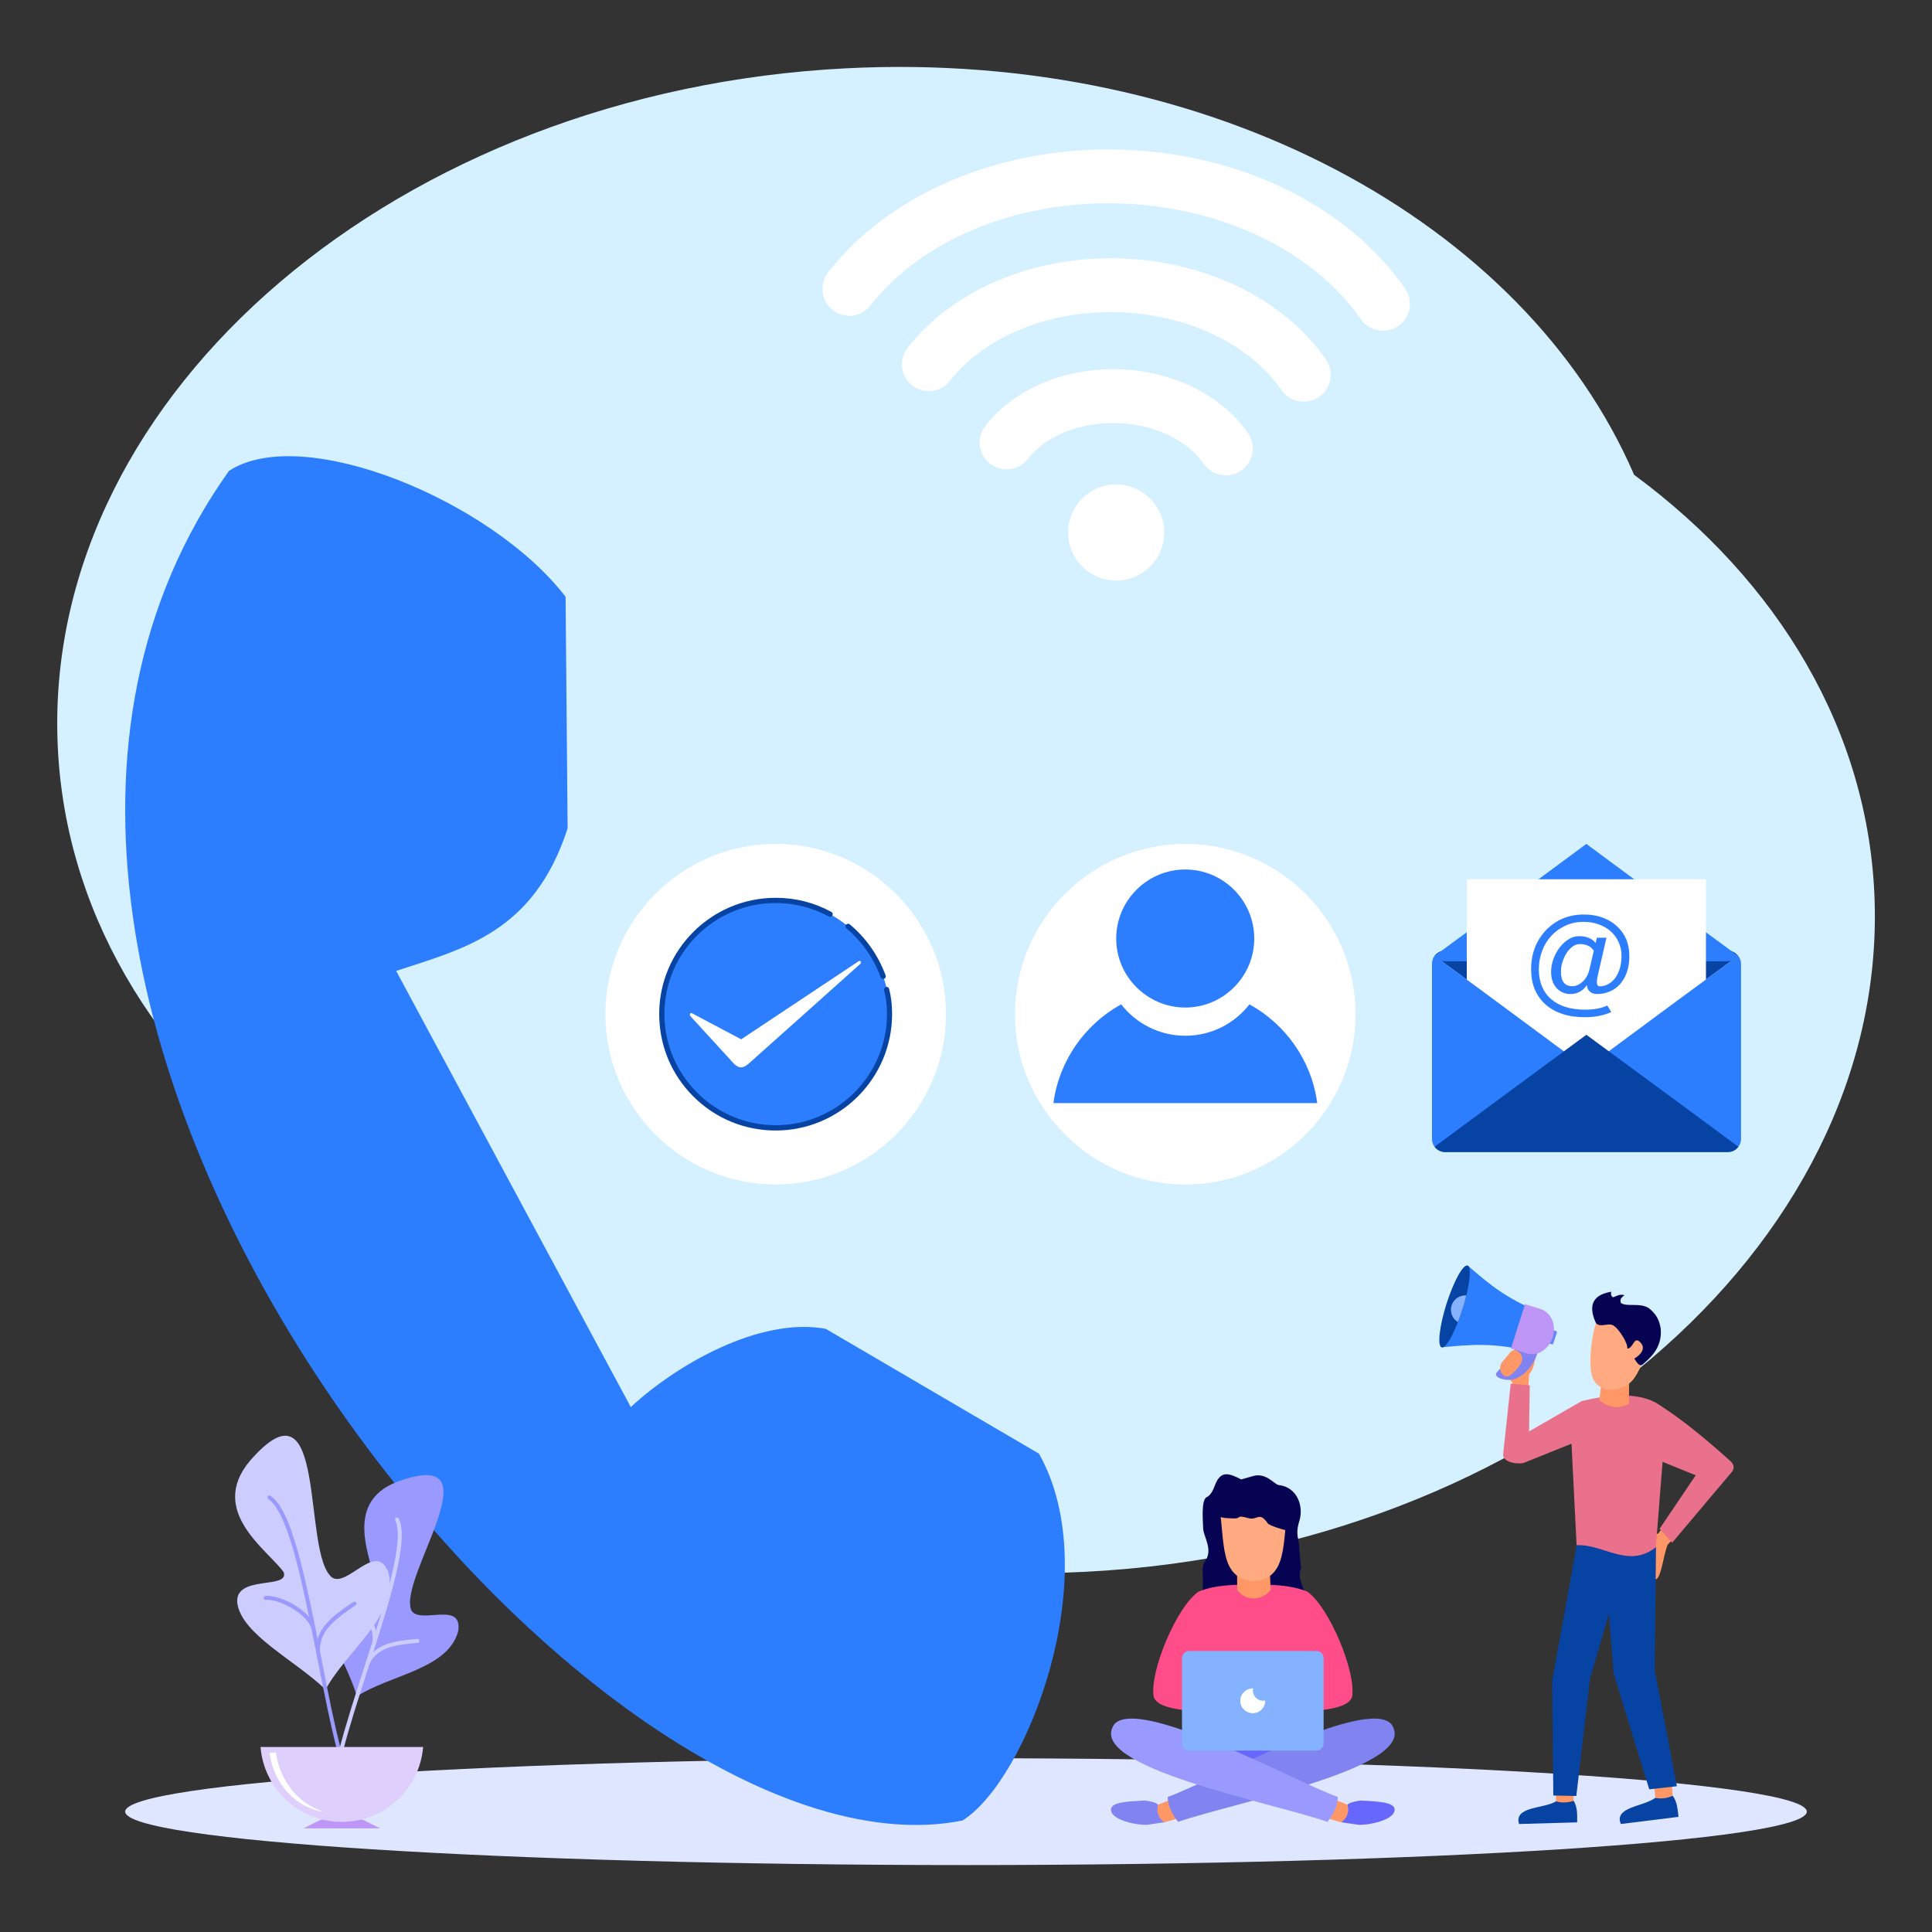 <svg xmlns="http://www.w3.org/2000/svg" enable-background="new 0 0 2000 2000" viewBox="0 0 2000 2000"><rect x="0" y="0" width="2000" height="2000" fill="#333333" stroke="none"/><path fill="#d5f0ff" fill-rule="evenodd" d="M1691.6,491.5c-113.1-261.9-438.3-440-815.5-420.8C413.7,94.1,48,405.3,59.5,765.4    c5.6,175.9,100,330.9,248.9,440.7c113.1,261.9,438.3,440.1,815.6,421c462.4-23.6,828-334.6,816.6-694.9    C1935,756.5,1840.6,601.4,1691.6,491.5L1691.6,491.5z" clip-rule="evenodd"/><path fill="#dfe6ff" fill-rule="evenodd" d="M1000.2,1930.7c479.2,0,870.2-25.1,870.2-55.3s-391-55.3-870.2-55.3c-479.5,0-870.6,25.1-870.6,55.3    S520.7,1930.7,1000.2,1930.7L1000.2,1930.7z" clip-rule="evenodd"/><path fill="#ff9866" fill-rule="evenodd" d="M1565.3,1439.6l16.6,0.7l1-17.3c6.5-9.1,4.3-11,6.5-16.3c4.6-21.1-17.3-9.1-21.8,0.5     c-5.8,5.8-10.1,10.6-7.9,17.5l6,6.7L1565.3,1439.6z" clip-rule="evenodd"/><path fill="#8183f1" fill-rule="evenodd" d="M1562.9,1371.3l29,4.6c5.3,15.8-1.7,40.1-20.2,50.1c-10.1,6-28.3-0.2-21.8-5.8     C1565.3,1403.6,1577.8,1392.1,1562.9,1371.3L1562.9,1371.3z" clip-rule="evenodd"/><path fill="#6686f9" fill-rule="evenodd" d="M1605.6,1377.5l-3.6,11.5c-0.2,0.7,0.2,1.4,0.7,1.4l3.8,1.2c0.7,0.2,1.4,0,1.4-0.7l3.8-11.5     c0-0.5-0.2-1.2-0.7-1.4l-4.1-1.2C1606.6,1376.5,1605.9,1377,1605.6,1377.5L1605.6,1377.5z" clip-rule="evenodd"/><path fill="#2c7efe" fill-rule="evenodd" d="M1499.6,1357.3l2.6-6l1.4-6.7l1.2,0.5l14.6-35c21.4,18.5,41.7,36.5,82.8,51.1l0.7,21.6l0,0v0.2v0.2h-0.2     l-13,17.3c-42-11.5-68.9-8.4-96.9-5.8l7.9-37.2L1499.6,1357.3z" clip-rule="evenodd"/><path fill="#0643a3" fill-rule="evenodd" d="M1497.4,1349.7c-7.4,23.5-9.6,43.7-5,45.1s14.2-16.3,21.6-39.8c7.4-23.3,9.8-43.4,5.3-44.9     C1514.5,1308.6,1504.9,1326.4,1497.4,1349.7L1497.4,1349.7z" clip-rule="evenodd"/><path fill="#be96f8" fill-rule="evenodd" d="M1564.1,1396l16.3,5c10.8,3.6,23-4.1,26.9-16.6l0,0c4.1-12.7-1.4-25.7-12.5-29.3l-16.1-5L1564.1,1396z" clip-rule="evenodd"/><path fill="#84b2fe" fill-rule="evenodd" d="M1502.7,1351.3L1502.7,1351.3c-2.2,6.7,0.7,13.9,6.5,17.3c1.7-4.3,3.4-8.9,4.8-13.7     c1.7-4.8,2.9-9.4,3.8-13.9C1511.3,1340.6,1504.9,1344.6,1502.7,1351.3L1502.7,1351.3z" clip-rule="evenodd"/><path fill="#0643a3" fill-rule="evenodd" d="M1621.2,1860.9l-10.3,3.8c-12.7,7.9-43.9,5-38.4,23.5l60.2-1.7c0-7.4,0.5-15.4-3.6-22.3L1621.2,1860.9z" clip-rule="evenodd"/><path fill="#ff9866" fill-rule="evenodd" d="M1629.1,1853.9l-18.5,0.7l0.2,10.1c6.2,1.9,12.5,1.4,18.2-0.5V1853.9z" clip-rule="evenodd"/><path fill="#0643a3" fill-rule="evenodd" d="M1723.7,1856.3l-10.1,4.8c-12,9.1-43.2,9.4-35.7,27.1l59.7-7.4c-1-7.4-1.2-15.4-6-21.8L1723.7,1856.3z" clip-rule="evenodd"/><path fill="#ff9866" fill-rule="evenodd" d="M1730.8,1848.7l-18.2,2.4l1,10.1c6.2,1.2,12.7,0.2,18-2.2L1730.8,1848.7z" clip-rule="evenodd"/><path fill="#ff9866" fill-rule="evenodd" d="M1722.9,1578.8l10.6,12.5l-7.2,7.9c-4.8,11.3-7.4,42.5-14.9,34.3l-4.1-41.5l9.6-4.8L1722.9,1578.8z" clip-rule="evenodd"/><polygon fill="#0643a3" fill-rule="evenodd" points="1676.4 1567.3 1714.3 1601.8 1712.9 1728.7 1735.9 1849.1 1707.3 1852.3 1670.4 1732.3 1665.6 1670.7 1645.9 1738.1 1631.8 1859.2 1608 1858.7 1606.8 1740.2 1632.2 1599.6 1647.1 1581.4 1671.4 1591.7" clip-rule="evenodd"/><path fill="#ea718b" fill-rule="evenodd" d="M1713.8,1451.9c27.3,16.8,55.2,40.5,78.4,61.4c3.4,3.8,2.9,7.4,0.7,10.3l-61.9,73.4l-13-14.4l37.4-55.4     l-34.3-13.9l-7,88.5c-28.8,22.3-54-3.6-82-2.2l-5.3-105.1l-48.2,19.4c-5.3,2.6-22.6,0.5-22.6-7.9l7.9-73.6l19.7,1.7l-0.7,47.7     l54.5-31.4C1662,1444.4,1692.9,1440.6,1713.8,1451.9L1713.8,1451.9z" clip-rule="evenodd"/><path fill="#ff9866" fill-rule="evenodd" d="M1658.4,1426.2l28.1,1.4l-0.2,25.4c-12.5,7.4-24,1.9-30.7-3.4L1658.4,1426.2z" clip-rule="evenodd"/><path fill="#ffaa81" fill-rule="evenodd" d="M1709.7,1374.6c-18-4.3-36-8.9-53.7-13.4c-7.4,9.8-13.9,55.2-6,67.9c9.8,15.8,33.6,9.8,41.7-2.4     C1699.7,1415.6,1711.4,1386.4,1709.7,1374.6L1709.7,1374.6z" clip-rule="evenodd"/><path fill="#060352" fill-rule="evenodd" d="M1671.6,1373.2c-5.5-5.3-14.2,1.9-19.4-3.4c-7-15.1-6.5-29,15.8-32.6c-1,3.1,0.5,5,1.7,5.8     c3.4-1,6.7-3.8,12-2.2c-4.1,2.9-5,5-3.6,8.2c6.7,4.1,19-0.7,28.5,5c8.6,6.7,11,13,12.5,20.9c2.2,21.1-12.2,31.7-18.7,37.7     c-2.4,1.2-3.6,1.7-8.6-6.2c7.2-4.1,11.8-10.8,6.7-16.3c-7.2-8.2-7.2,5.5-13.9,6C1685.3,1390.2,1675.9,1376.3,1671.6,1373.2     L1671.6,1373.2z" clip-rule="evenodd"/><path fill="#ff9866" fill-rule="evenodd" d="M1575.4,1403.9c-1.4-3.6-2.6-3.6-4.8-5.3c-1.9-1.7-4.6-1-6.5,0.5c-3.1,3.8-6,7.2-9.4,11.3     c-2.6,3.8-1.7,7.7-1,9.4c1.4,3.8,4.8,6.2,8.2,4.8C1567.5,1421.2,1578,1410.6,1575.4,1403.9L1575.4,1403.9z" clip-rule="evenodd"/><path fill="#0643a3" fill-rule="evenodd" d="M1642.2,1105.5l99.5-73.6l57.6-42.4c-2.6-3.3-6.4-5.5-11-5.5H1496c-4.3,0-8.3,2.1-11,5.5l57.6,42.4     L1642.2,1105.5z" clip-rule="evenodd"/><path fill="#2c7efe" fill-rule="evenodd" d="M1642.2,873.6l99.5,73.6l57.6,42.4c-2.6,3.3-6.4,5.5-11,5.5H1496c-4.3,0-8.3-2.1-11-5.5l57.6-42.4     L1642.2,873.6z" clip-rule="evenodd"/><rect width="247.6" height="249.3" x="1518.4" y="910.2" fill="#fff" fill-rule="evenodd" clip-rule="evenodd"/><path fill="#2c7efe" fill-rule="evenodd" d="M1799.4,989.5c1.7,2.1,2.9,5,2.9,8.1v181.4c0,7.6-6.2,13.6-13.8,13.6H1496c-7.4,0-13.6-6-13.6-13.6V997.6     c0-3.1,1-6,2.6-8.1l57.6,42.4l99.5,73.6l99.5-73.6L1799.4,989.5z" clip-rule="evenodd"/><path fill="#0643a3" fill-rule="evenodd" d="M1642.2,1071.2l-99.5,73.3l-57.6,42.6c2.4,3.3,6.4,5.5,11,5.5h292.4c4.5,0,8.6-2.1,11-5.5l-57.6-42.6     L1642.2,1071.2z" clip-rule="evenodd"/><path fill="#2c7efe" d="M1686.7,989.6c0,6.2-0.8,11.8-2.5,16.6c-1.7,4.9-4,9-7,12.4c-3,3.4-6.5,6-10.6,7.7      c-4.1,1.8-8.5,2.7-13.3,2.7c-3.2,0-5.7-0.8-7.5-2.5c-1.8-1.7-2.9-3.9-3.1-6.7c-4.3,6.2-10,9.2-17,9.2c-2.9,0-5.5-0.5-8-1.6      c-2.5-1.1-4.6-2.6-6.3-4.5c-1.8-2-3.2-4.3-4.2-7.1c-1-2.8-1.5-5.9-1.5-9.4c0-4.8,0.8-9.5,2.5-14c1.7-4.5,3.9-8.4,6.6-11.9      c2.7-3.4,5.8-6.2,9.2-8.3c3.4-2.1,6.9-3.1,10.4-3.1c7.9,0,13.7,2.4,17.4,7.1l1.3-5.5h9.9l-8.5,37.1c-0.5,2.1-0.9,3.8-1.1,5.3      c-0.2,1.5-0.3,2.8-0.3,4c0,2.6,1,3.9,3,3.9c3.1,0,6-0.7,8.7-2.2c2.7-1.5,5.1-3.6,7.2-6.3c2-2.8,3.7-6.1,4.8-9.9      c1.2-3.9,1.8-8.3,1.8-13.2c0-5-1-9.7-2.9-13.9c-1.9-4.3-4.6-8-8-11.1c-3.4-3.2-7.6-5.6-12.4-7.4c-4.8-1.8-10.2-2.7-16-2.7      c-6.8,0-13,1.3-18.7,3.9c-5.7,2.6-10.6,6.1-14.7,10.6c-4.1,4.4-7.3,9.6-9.5,15.6c-2.3,6-3.4,12.3-3.4,18.9      c0,6.7,1.1,12.6,3.2,17.8c2.2,5.2,5.3,9.6,9.4,13.1c4.1,3.6,9.1,6.3,15,8.2c5.9,1.8,12.6,2.8,20,2.8c9.4,0,17.1-1.4,23.3-4.3      l4.1,6.8c-8,3.5-17.1,5.3-27.3,5.3c-8.7,0-16.5-1.1-23.4-3.4c-6.9-2.3-12.7-5.6-17.5-9.9c-4.8-4.3-8.5-9.5-11-15.6      c-2.6-6.1-3.8-13-3.8-20.7c0-16.2,5.2-29.7,15.5-40.6c10.4-10.7,23.5-16.1,39.2-16.1c7.2,0,13.7,1.1,19.6,3.3      c5.8,2.2,10.8,5.2,14.9,9.1c4.1,3.9,7.3,8.4,9.5,13.7C1685.6,977.8,1686.7,983.5,1686.7,989.6z M1649.9,984.2      c-3-4.6-7.9-6.9-14.7-6.9c-2.5,0-4.9,0.9-7.3,2.6c-2.3,1.7-4.4,3.9-6.1,6.6c-1.8,2.7-3.2,5.8-4.3,9.2c-1.1,3.4-1.6,6.9-1.6,10.3      c0,9.9,3.9,14.9,11.8,14.9c2,0,3.9-0.4,5.7-1.3c1.9-0.9,3.6-2.1,5.2-3.6c1.6-1.5,3-3.4,4.2-5.6c1.2-2.2,2.1-4.6,2.7-7.3      L1649.9,984.2z"/><path fill="#2c7efe" fill-rule="evenodd" d="M237,487.5c75.6-49.8,271.4,30,348.5,130.3l2.1,239.7c-35,107.9-107.5,124.5-177.5,147.6l242.9,451.5    c46-42.8,132.7-93.7,201.8-81l220.7,129.2c70.3,124.2-12.3,338.4-79.2,379.8C605.3,1962.5-150.4,1032,237,487.5L237,487.5z" clip-rule="evenodd"/><g><path fill="#fff" fill-rule="evenodd" d="M803,1226.2c97.1,0,176.3-79.2,176.3-176.3c0-97.1-79.2-176.3-176.3-176.3c-97.1,0-176.3,79.2-176.3,176.3     C626.7,1147,705.9,1226.2,803,1226.2L803,1226.2z" clip-rule="evenodd"/><path fill="#2c7efe" fill-rule="evenodd" d="M803,1167.6c64.9,0,117.9-52.7,117.9-117.9c0-64.9-53-117.6-117.9-117.6c-64.9,0-117.9,52.7-117.9,117.6     C685.1,1114.9,738.1,1167.6,803,1167.6L803,1167.6z" clip-rule="evenodd"/><path fill="#0643a3" d="M914.1,1013.4c-1.1,0-2.1-0.7-2.5-1.8c-7.2-19.8-19.5-37.3-35.4-50.6c-1.1-1-1.3-2.7-0.3-3.8       c1-1.1,2.7-1.3,3.8-0.3c16.7,13.9,29.5,32.2,37.1,52.9c0.5,1.4-0.2,3-1.6,3.5C914.8,1013.4,914.4,1013.4,914.1,1013.4z"/><path fill="#0643a3" d="M803,1170.3c-32.2,0-62.5-12.5-85.3-35.3c-22.8-22.8-35.3-53-35.3-85.3c0-66.3,54.1-120.3,120.6-120.3       c20.4,0,39.8,4.9,57.6,14.6c1.3,0.7,1.8,2.4,1.1,3.7c-0.7,1.3-2.4,1.8-3.7,1.1c-17.1-9.3-35.6-14-55-14       c-63.5,0-115.2,51.5-115.2,114.8c0,63.5,51.7,115.2,115.2,115.2s115.2-51.7,115.2-115.2c0-8.7-1-17-3-24.6       c-0.4-1.4,0.5-2.9,1.9-3.3c1.4-0.4,2.9,0.5,3.3,1.9c2.1,8,3.1,16.8,3.1,26C923.5,1116.2,869.5,1170.3,803,1170.3z"/><path fill="#fff" fill-rule="evenodd" d="M767.3,1075.9l-50.6-26.8c-2.4-1.5-3,1.2-2.1,2.7l45.7,49.9c4.9,4.3,8.5,4.3,14,0     c39-34.7,77.7-69.4,116.6-104.2c1.2-1.2,0-3.7-2.1-2.4L767.3,1075.9z" clip-rule="evenodd"/></g><g><path fill="#fff" fill-rule="evenodd" d="M1227,1226.2c97.1,0,176.3-79.2,176.3-176.3c0-97.1-79.2-176.3-176.3-176.3c-97.1,0-176.3,79.2-176.3,176.3     C1050.7,1147,1129.9,1226.2,1227,1226.2L1227,1226.2z" clip-rule="evenodd"/><path fill="#2c7efe" fill-rule="evenodd" d="M1227,1043c39.4,0,71.4-32.1,71.4-71.4c0-39.4-32-71.5-71.4-71.5s-71.5,32.1-71.5,71.5      C1155.5,1010.9,1187.7,1043,1227,1043L1227,1043z" clip-rule="evenodd"/><path fill="#2c7efe" fill-rule="evenodd" d="M1293.4,1039.7c37.5,20.6,64.3,58.1,70.2,102.2h-273.1c5.9-44.1,32.7-81.6,70.1-102.2      c15.5,19.8,39.5,32.5,66.5,32.5S1278,1059.5,1293.4,1039.7L1293.4,1039.7z" clip-rule="evenodd"/></g><g><path fill="#fff" d="M1431.7,342.4c-8.8,0-17.5-4.2-23-12c-49.2-71-145.2-116.9-250.6-119.8c-105.4-3-203.8,37.4-256.8,105.5      c-9.5,12.2-27,14.4-39.1,4.9c-12.2-9.5-14.4-27-4.9-39.1c31.1-39.9,75.2-72.9,127.6-95.1c53.2-22.6,113.6-33.7,174.8-31.9      c61.1,1.7,120.9,16.1,172.7,41.6c51.1,25.2,93.3,60.5,122.2,102.2c8.8,12.7,5.6,30-7,38.8      C1442.7,340.8,1437.1,342.4,1431.7,342.4z"/><path fill="#fff" d="M1349.6,415.8c-8.9,0-17.6-4.2-23-12c-33-47.7-97.9-78.6-169.4-80.6c-71.5-2-138.1,25.2-173.7,71      c-9.5,12.2-27,14.3-39.1,4.9c-12.2-9.5-14.3-27-4.9-39.1c22.7-29.2,54.9-53.2,93-69.4c38.5-16.4,82.1-24.4,126.3-23.1      c44.1,1.2,87.3,11.6,124.8,30.1c37.2,18.3,68,44.1,89,74.5c8.8,12.7,5.6,30-7.1,38.8C1360.6,414.2,1355,415.8,1349.6,415.8z"/><path fill="#fff" fill-rule="evenodd" d="M1156.8,501.5c-27.4-0.8-50.3,20.7-51.1,48.4c-0.8,27.4,20.7,50.3,48.4,51.1c27.4,0.8,50.3-21,51.1-48.4     C1206,525.2,1184.2,502.3,1156.8,501.5L1156.8,501.5z" clip-rule="evenodd"/><path fill="#fff" d="M1269,492.1c-8.8,0-17.5-4.2-22.9-12c-17.4-25-51.8-41.1-89.9-42.1l-0.1,0c-38.2-1.1-73.5,13.1-92.1,37.1      c-9.5,12.2-27,14.4-39.1,4.9c-12.2-9.5-14.4-27-4.9-39.1c14.5-18.7,34.9-33.9,59-44.2c24-10.2,51.2-15.2,78.6-14.4      c27.5,0.7,54.4,7.2,77.9,18.7c23.4,11.6,42.9,27.9,56.4,47.3c8.8,12.6,5.7,30-7,38.8C1280.1,490.5,1274.5,492.1,1269,492.1z"/></g><g><path fill="#060352" fill-rule="evenodd" d="M1284.9,1531.5c-12.8-6.7-19.1-7.7-24.5,0.4c-3.4,5.3-4.6,14.8-11.3,18c-6.1,2.9-3.6,27-3.6,32     c0,8.6,11.1,22.5,1.6,34.8c-5.3,6.7,2,28.1-5.3,36.7c-1.3,1.4-2.3,10.3,8.6,11.3c17.7,1.6,25.5,4.1,41.8-2.7     c6.1-2.6,57.5,6.6,59.8-0.1c4-12.4-11-24.7-5.1-38.8c0-0.3-1.9-17.3-1.9-20c0-10.6-4.6-13.7,0.1-28.7     c4.7-15.3-2.3-35.1-21.5-37.1c-3.9-0.3-13-13.3-26.4-9.3L1284.9,1531.5z" clip-rule="evenodd"/><path fill="#6767fd" fill-rule="evenodd" d="M1264.7,1793.4h64.5c11,0,20,9,20,20.1l0,0c0,11-9,20.1-20,20.1h-64.5c-11.1,0-20.1-9.1-20.1-20.1l0,0     C1244.6,1802.4,1253.6,1793.4,1264.7,1793.4L1264.7,1793.4z" clip-rule="evenodd"/><path fill="#ff4d8a" fill-rule="evenodd" d="M1297.9,1640.4h-0.3h-0.7h-0.1h-0.7h-0.1c-8.8,0-18,0-27.1,0.9l0,0c-9.7,0.9-19.3,2.7-28.1,6.3     c-22.4,15.1-51.1,83-46.5,109c5.4,15.5,45.4,14,74.6,17.7v3.7h50.2v-2.9c29.5-4.8,74.7-1.9,80.6-18.5c4.4-26-24.2-93.9-46.5-109     C1335.9,1640.5,1316,1640.4,1297.9,1640.4L1297.9,1640.4z" clip-rule="evenodd"/><path fill="#8183f1" fill-rule="evenodd" d="M1205.3,1886.4l-6.7-18.5c-2.6-2.3-10.1-3.7-13.7-4c-12.1,0.9-34.2,0.7-34.8,9     c-0.7,11.6,28.2,16.8,37.5,16.1L1205.3,1886.4z" clip-rule="evenodd"/><path fill="#ff9866" fill-rule="evenodd" d="M1222,1881.7l-6.8-20.1l-16.3,6.6c-2.4,7.6,0.9,14.3,6.4,18.3L1222,1881.7z" clip-rule="evenodd"/><path fill="#8183f1" fill-rule="evenodd" d="M1219.6,1886c-5.7-7.3-10.6-16-10.8-25.8c40.5-14.1,205-104.3,231.4-75.5     C1472.5,1829.1,1276.2,1866,1219.6,1886L1219.6,1886z" clip-rule="evenodd"/><path fill="#6767fd" fill-rule="evenodd" d="M1388.5,1886.4l6.6-18.5c2.7-2.3,10.3-3.7,13.7-4c12.1,0.9,34.2,0.7,34.9,9c0.6,11.6-28.4,16.8-37.5,16.1     L1388.5,1886.4z" clip-rule="evenodd"/><path fill="#ff9866" fill-rule="evenodd" d="M1371.7,1881.7l7-20.1l16.1,6.6c2.6,7.6-0.9,14.3-6.3,18.3L1371.7,1881.7z" clip-rule="evenodd"/><path fill="#9999fe" fill-rule="evenodd" d="M1374.2,1886c5.7-7.3,10.4-16,10.7-25.8c-40.5-14.1-204.8-104.3-231.2-75.5     C1121.3,1829.1,1317.5,1866,1374.2,1886L1374.2,1886z" clip-rule="evenodd"/><path fill="#84b2fe" fill-rule="evenodd" d="M1231,1709.1h131.8c4,0,7.4,3.4,7.4,7.4v88.3c0,4.1-3.4,7.4-7.4,7.4H1231c-4.1,0-7.4-3.3-7.4-7.4v-88.3     C1223.6,1712.6,1226.9,1709.1,1231,1709.1L1231,1709.1z" clip-rule="evenodd"/><path fill="#fff" fill-rule="evenodd" d="M1296.9,1747.8c0.1,0,0.3,0,0.4,0c-0.1,0.9-0.3,1.6-0.3,2.4c0,5.7,4.7,10.4,10.4,10.4     c0.9,0,1.6-0.1,2.3-0.3c0,0.1,0,0.3,0,0.4c0,7.1-5.7,12.8-12.8,12.8c-7.1,0-13-5.7-13-12.8     C1283.9,1753.6,1289.8,1747.8,1296.9,1747.8L1296.9,1747.8z" clip-rule="evenodd"/><path fill="#ff9866" fill-rule="evenodd" d="M1280.4,1611.6c0.1,11.4,0.3,22.8,0.4,34.2c9.1,13.1,26.8,10.7,34.5,0l-1.3-36.2L1280.4,1611.6z" clip-rule="evenodd"/><path fill="#ffaa81" fill-rule="evenodd" d="M1297.9,1559.9l-35.7-0.4c6,37.4,0.1,74.6,35.2,77.3v0.1c0.1,0,0.3,0,0.4,0c0.1,0,0.3,0,0.4,0v-0.1     c34.9-2.7,29.2-39.9,35.1-77.3L1297.9,1559.9z" clip-rule="evenodd"/><path fill="#060352" fill-rule="evenodd" d="M1255.6,1559.1c4.8,1.4-3.7,9.1,9.6,11.8c1.6,0.3,2.4,0.7,12.7,1c7,0.1,1.4-4,14.1-0.4     c10,2.9,11.3-7.6,20.5,5.6c1.4,2.1,16.5,6.8,19,7c4.8,0.1,10.3,7.1,10.3-6.8c0-5.3,1.7-17.3-0.6-19.4c-7.3-7-20.5-3.7-29.8-7     c-9-3.1-10.1-7.4-25.1-7.1c-9.6,0.1-12.3,11.7-27,13.1C1258.1,1556.8,1255.1,1558.9,1255.6,1559.1L1255.6,1559.1z" clip-rule="evenodd"/></g><g><path fill="#9999fe" fill-rule="evenodd" d="M336.6,1644.6c10.8-24.4,48.8,12.9,51.9-4c-2.4-24.5-35.1-84.3,22.7-106.7       c106.6-39.1-0.2,99.9,14.7,133.3c8.7,14.8,53.6-10.5,48.4,21.5c-10.8,39.4-69.9,44.8-104.8,67.3       C358.5,1718.9,325.4,1672.5,336.6,1644.6L336.6,1644.6z" clip-rule="evenodd"/><path fill="#ccccfe" d="M352.9,1815c-0.2,0-0.3,0-0.5-0.1c-1.1-0.3-1.8-1.4-1.5-2.5c6.4-25.2,16.3-56,26-85.9        c10.5-32.5,21.4-66.2,28.1-93.8c7.4-30.7,8.8-49.9,4.1-58.9c-0.5-1-0.1-2.2,0.9-2.7s2.2-0.1,2.7,0.9        c11.4,21.8-9.7,86.9-31.9,155.9c-9.6,29.8-19.6,60.6-25.9,85.6C354.6,1814.4,353.8,1815,352.9,1815z"/><path fill="#ccccfe" d="M380.8,1723.1c-0.3,0-0.6-0.1-0.9-0.2c-1-0.5-1.4-1.8-0.9-2.7c9.7-18.6,28.2-21.5,53.1-23.6        c1.1-0.1,2.1,0.7,2.2,1.9c0.1,1.1-0.7,2.1-1.9,2.2c-27.4,2.2-41.8,6-49.8,21.4C382.2,1722.7,381.5,1723.1,380.8,1723.1z"/><path fill="#ccccfe" d="M387.5,1702.2c-0.1,0-0.2,0-0.4,0c-1.1-0.2-1.8-1.3-1.6-2.4c3.1-16.5-14.9-40.5-24.3-44.4        c-1-0.4-1.5-1.6-1.1-2.7c0.4-1,1.6-1.5,2.7-1.1c11,4.5,30.3,30,26.8,48.9C389.3,1701.5,388.5,1702.2,387.5,1702.2z"/><path fill="#ccccfe" fill-rule="evenodd" d="M245.6,1659.2c-2.5-29.3,54-13.6,48.1-31.6c-15.5-22.4-79-62.7-35.1-115.2c82-94.7,53.1,96.6,85.4,120.8       c16.4,9.7,46.1-38.8,58.2-5c10.6,43.8-43.5,80.6-65.2,120.9C306.5,1719.2,249.8,1692.1,245.6,1659.2L245.6,1659.2z" clip-rule="evenodd"/><path fill="#9999fe" d="M351.4,1815.1c-0.9,0-1.7-0.6-2-1.5c-7.3-27.7-14.2-62.9-20.9-96.9c-7.3-37-14.8-75.3-23-105.6        c-9.2-33.6-18.2-53-27.6-59.2c-0.9-0.6-1.2-1.9-0.6-2.8c0.6-0.9,1.9-1.2,2.8-0.6c10.4,6.9,19.7,26.4,29.3,61.5        c8.3,30.4,15.9,68.8,23.1,105.9c6.6,33.9,13.5,69,20.8,96.6c0.3,1.1-0.4,2.2-1.4,2.5C351.7,1815.1,351.5,1815.1,351.4,1815.1z        "/><path fill="#9999fe" d="M329.2,1711.4c-1.1,0-2-0.9-2-2c-0.6-23,15.6-35.7,38.6-51c0.9-0.6,2.2-0.4,2.8,0.6        c0.6,0.9,0.4,2.2-0.6,2.8c-25.3,16.9-37.3,28.3-36.8,47.5C331.3,1710.5,330.4,1711.4,329.2,1711.4        C329.2,1711.4,329.2,1711.4,329.2,1711.4z"/><path fill="#9999fe" d="M324.5,1687.6c-0.9,0-1.6-0.5-1.9-1.4c-5.9-17.7-36.2-31.4-47.4-30c-1.1,0.1-2.1-0.7-2.3-1.8        c-0.1-1.1,0.7-2.1,1.8-2.3c6.5-0.8,17.8,2.5,28,8.2c7.1,4,19.7,12.4,23.8,24.6c0.4,1.1-0.2,2.2-1.3,2.6        C324.9,1687.6,324.7,1687.6,324.5,1687.6z"/><polygon fill="#be96f8" fill-rule="evenodd" points="375.2 1883.6 393.6 1892.7 353.8 1892.7 314.1 1892.7 332.5 1883.6" clip-rule="evenodd"/><path fill="#dfcffd" fill-rule="evenodd" d="M438,1808.5c-3.5,43.3-39.9,77.5-84.2,77.5c-44.3,0-80.6-34.1-84.1-77.5H438z" clip-rule="evenodd"/><path fill="#fff" fill-rule="evenodd" d="M334.8,1875.6c-28.5-4.2-51.7-29.1-55.7-61l6.5-0.4c4.1,29.7,23.8,53.5,49.3,61.2V1875.6z" clip-rule="evenodd"/></g></svg>
